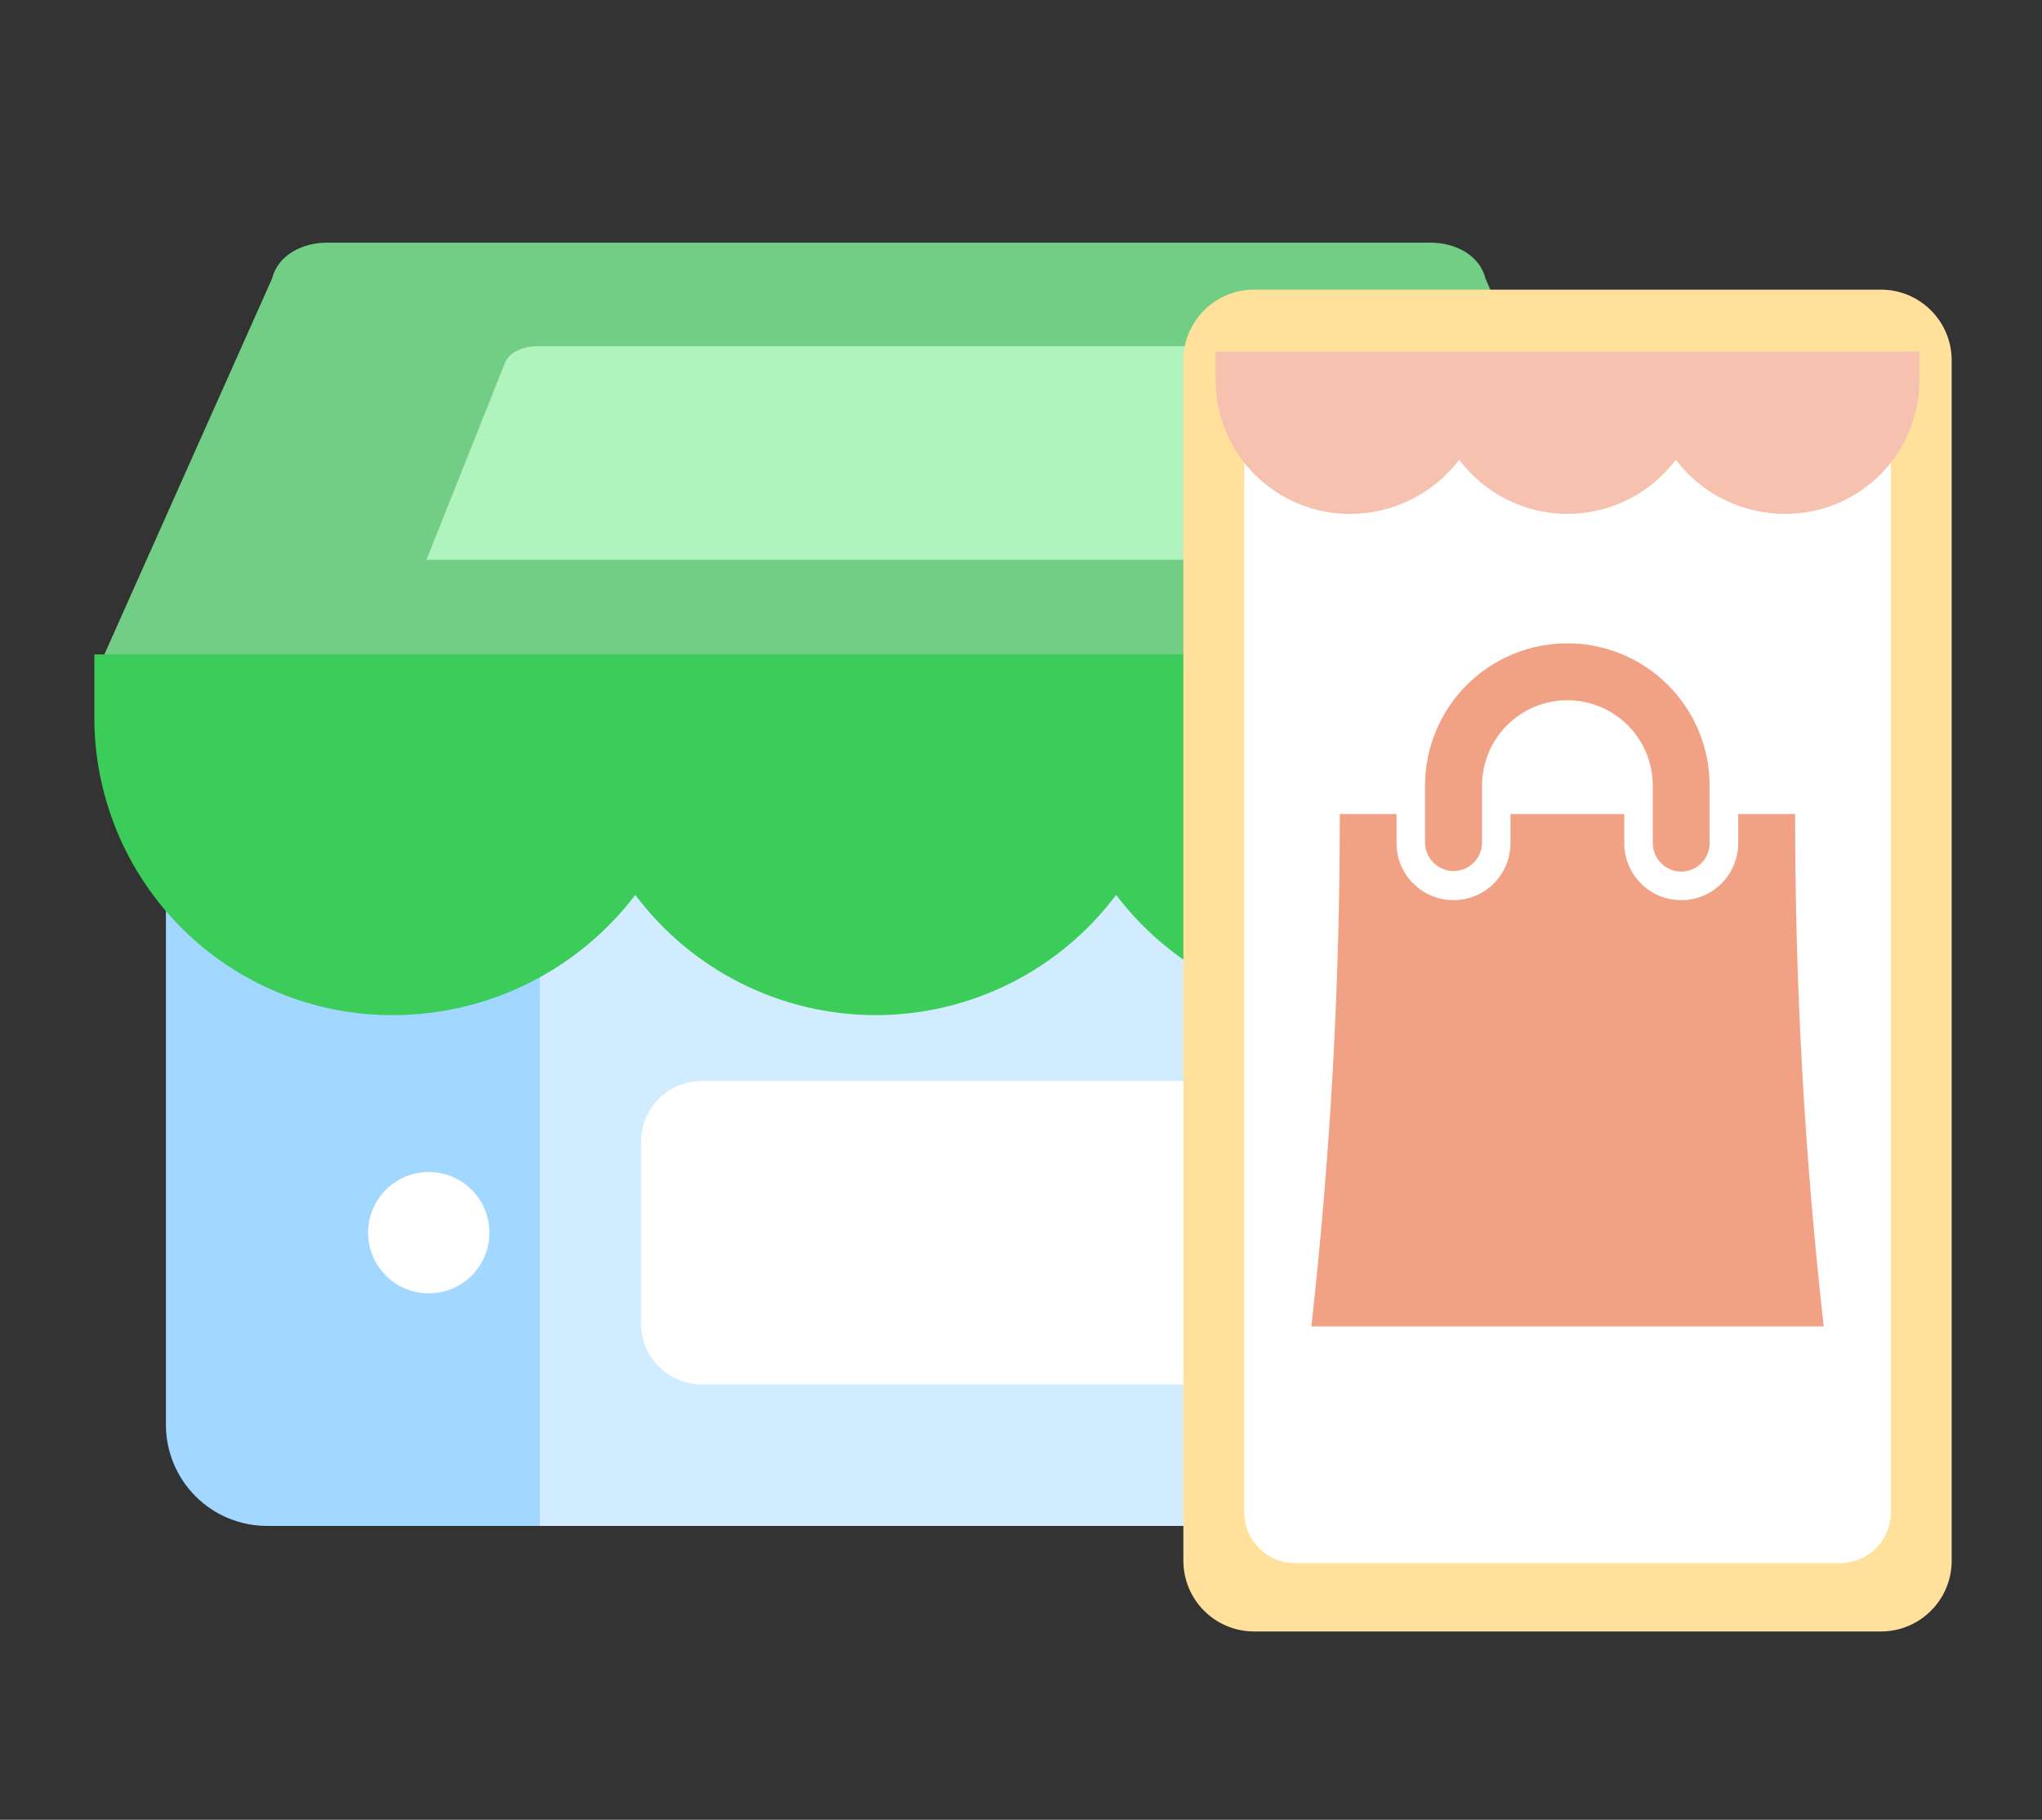<svg width="101" height="90" viewBox="0 0 101 90" fill="none" xmlns="http://www.w3.org/2000/svg">
<rect x="0" y="0" width="101" height="90" fill="#333333" stroke="none"/>
<g clip-path="url(#clip0_2338_23919)">
<path d="M8.207 38.965H27.207V75.466H13.207C11.881 75.466 10.609 74.939 9.672 74.001C8.734 73.063 8.207 71.792 8.207 70.466V38.965Z" fill="#A2D8FF"/>
<path d="M26.707 38.965H79.207V70.466C79.207 71.792 78.68 73.063 77.743 74.001C76.805 74.939 75.533 75.466 74.207 75.466H26.707V38.965Z" fill="#D2ECFF"/>
<path d="M73.478 13.784C73.175 12.595 71.964 12.001 70.75 12.001H16.181C14.969 12.001 13.756 12.595 13.453 13.784L4.964 32.81H81.664L73.478 13.784Z" fill="#73CE85"/>
<path d="M61.871 18.027C61.685 17.422 60.939 17.122 60.193 17.122H26.621C25.875 17.122 25.129 17.422 24.943 18.027L21.093 27.688H65.535L61.871 18.027Z" fill="#B1F3BE"/>
<path d="M59.707 53.465H34.707C33.05 53.465 31.707 54.809 31.707 56.465V65.466C31.707 67.122 33.05 68.466 34.707 68.466H59.707C61.364 68.466 62.707 67.122 62.707 65.466V56.465C62.707 54.809 61.364 53.465 59.707 53.465Z" fill="white"/>
<path d="M21.207 63.965C22.864 63.965 24.207 62.622 24.207 60.965C24.207 59.309 22.864 57.965 21.207 57.965C19.55 57.965 18.207 59.309 18.207 60.965C18.207 62.622 19.55 63.965 21.207 63.965Z" fill="white"/>
<path d="M4.667 32.367V35.34C4.647 37.298 5.019 39.239 5.759 41.051C6.499 42.864 7.593 44.51 8.978 45.894C10.362 47.278 12.008 48.372 13.82 49.112C15.632 49.852 17.574 50.224 19.531 50.205C21.836 50.189 24.107 49.645 26.168 48.614C28.23 47.584 30.027 46.094 31.422 44.259C32.807 46.105 34.602 47.604 36.666 48.636C38.73 49.668 41.006 50.205 43.314 50.205C45.621 50.205 47.897 49.668 49.961 48.636C52.025 47.604 53.821 46.105 55.205 44.259C56.6 46.094 58.398 47.584 60.46 48.614C62.521 49.645 64.792 50.189 67.097 50.205C69.054 50.224 70.996 49.852 72.808 49.112C74.62 48.372 76.266 47.278 77.65 45.894C79.035 44.51 80.129 42.863 80.869 41.051C81.609 39.239 81.981 37.297 81.961 35.34V32.367H4.667Z" fill="#3BCC59"/>
<path d="M93.033 14.325H62.031C60.098 14.325 58.531 15.892 58.531 17.825V77.187C58.531 79.12 60.098 80.687 62.031 80.687H93.033C94.966 80.687 96.533 79.12 96.533 77.187V17.825C96.533 15.892 94.966 14.325 93.033 14.325Z" fill="#FFE19B"/>
<path d="M91.022 17.709H64.043C62.662 17.709 61.543 18.828 61.543 20.209V74.805C61.543 76.185 62.662 77.305 64.043 77.305H91.022C92.402 77.305 93.522 76.185 93.522 74.805V20.209C93.522 18.828 92.402 17.709 91.022 17.709Z" fill="white"/>
<path d="M60.125 17.382V18.721C60.116 19.602 60.283 20.477 60.617 21.293C60.95 22.11 61.443 22.851 62.066 23.475C62.69 24.098 63.431 24.591 64.248 24.924C65.064 25.258 65.939 25.425 66.82 25.416C67.858 25.409 68.88 25.164 69.809 24.699C70.737 24.235 71.546 23.564 72.175 22.738C72.798 23.569 73.607 24.244 74.537 24.709C75.466 25.174 76.492 25.416 77.531 25.416C78.57 25.416 79.596 25.174 80.525 24.709C81.455 24.244 82.263 23.569 82.887 22.738C83.516 23.564 84.326 24.236 85.254 24.7C86.183 25.164 87.206 25.409 88.245 25.416C89.126 25.425 90.001 25.258 90.817 24.924C91.633 24.591 92.375 24.098 92.999 23.475C93.622 22.851 94.115 22.11 94.448 21.293C94.782 20.477 94.949 19.602 94.94 18.721V17.382H60.125Z" fill="#F6C2AF"/>
<path d="M88.79 40.26H85.973V41.664C85.978 42.037 85.908 42.408 85.769 42.754C85.63 43.1 85.423 43.415 85.161 43.681C84.899 43.946 84.587 44.157 84.242 44.301C83.898 44.445 83.529 44.519 83.155 44.519C82.782 44.519 82.413 44.445 82.069 44.301C81.724 44.157 81.412 43.946 81.15 43.681C80.888 43.415 80.681 43.1 80.542 42.754C80.402 42.408 80.333 42.037 80.338 41.664V40.26H74.709V41.664C74.714 42.037 74.645 42.408 74.506 42.754C74.366 43.1 74.159 43.415 73.897 43.681C73.635 43.946 73.323 44.157 72.979 44.301C72.635 44.445 72.265 44.519 71.892 44.519C71.519 44.519 71.149 44.445 70.805 44.301C70.461 44.157 70.148 43.946 69.886 43.681C69.624 43.415 69.418 43.1 69.278 42.754C69.139 42.408 69.07 42.037 69.075 41.664V40.26H66.269C66.271 48.726 65.801 57.185 64.863 65.599H90.203C89.256 57.186 88.784 48.727 88.79 40.261L88.79 40.26ZM71.897 43.078C72.082 43.078 72.265 43.042 72.436 42.971C72.606 42.901 72.761 42.797 72.892 42.667C73.023 42.536 73.126 42.381 73.197 42.21C73.267 42.039 73.303 41.856 73.303 41.672V38.855C73.303 37.735 73.748 36.661 74.54 35.869C75.332 35.077 76.406 34.632 77.526 34.632C78.646 34.632 79.72 35.077 80.512 35.869C81.304 36.661 81.749 37.735 81.749 38.855V41.672C81.745 41.859 81.779 42.045 81.848 42.218C81.917 42.392 82.02 42.55 82.151 42.684C82.282 42.817 82.438 42.923 82.61 42.995C82.782 43.068 82.968 43.105 83.154 43.105C83.341 43.105 83.526 43.068 83.699 42.995C83.871 42.923 84.027 42.817 84.158 42.684C84.289 42.55 84.392 42.392 84.461 42.218C84.53 42.045 84.564 41.859 84.56 41.672V38.855C84.56 36.988 83.819 35.198 82.499 33.878C81.179 32.558 79.389 31.817 77.522 31.817C75.656 31.817 73.865 32.558 72.546 33.878C71.226 35.198 70.484 36.988 70.484 38.855V41.672C70.487 42.045 70.637 42.402 70.901 42.666C71.166 42.929 71.523 43.077 71.897 43.078L71.897 43.078Z" fill="#F2A284"/>
</g>
<defs>
<clipPath id="clip0_2338_23919">
<rect width="100" height="90" fill="white" transform="translate(0.667)"/>
</clipPath>
</defs>
</svg>
